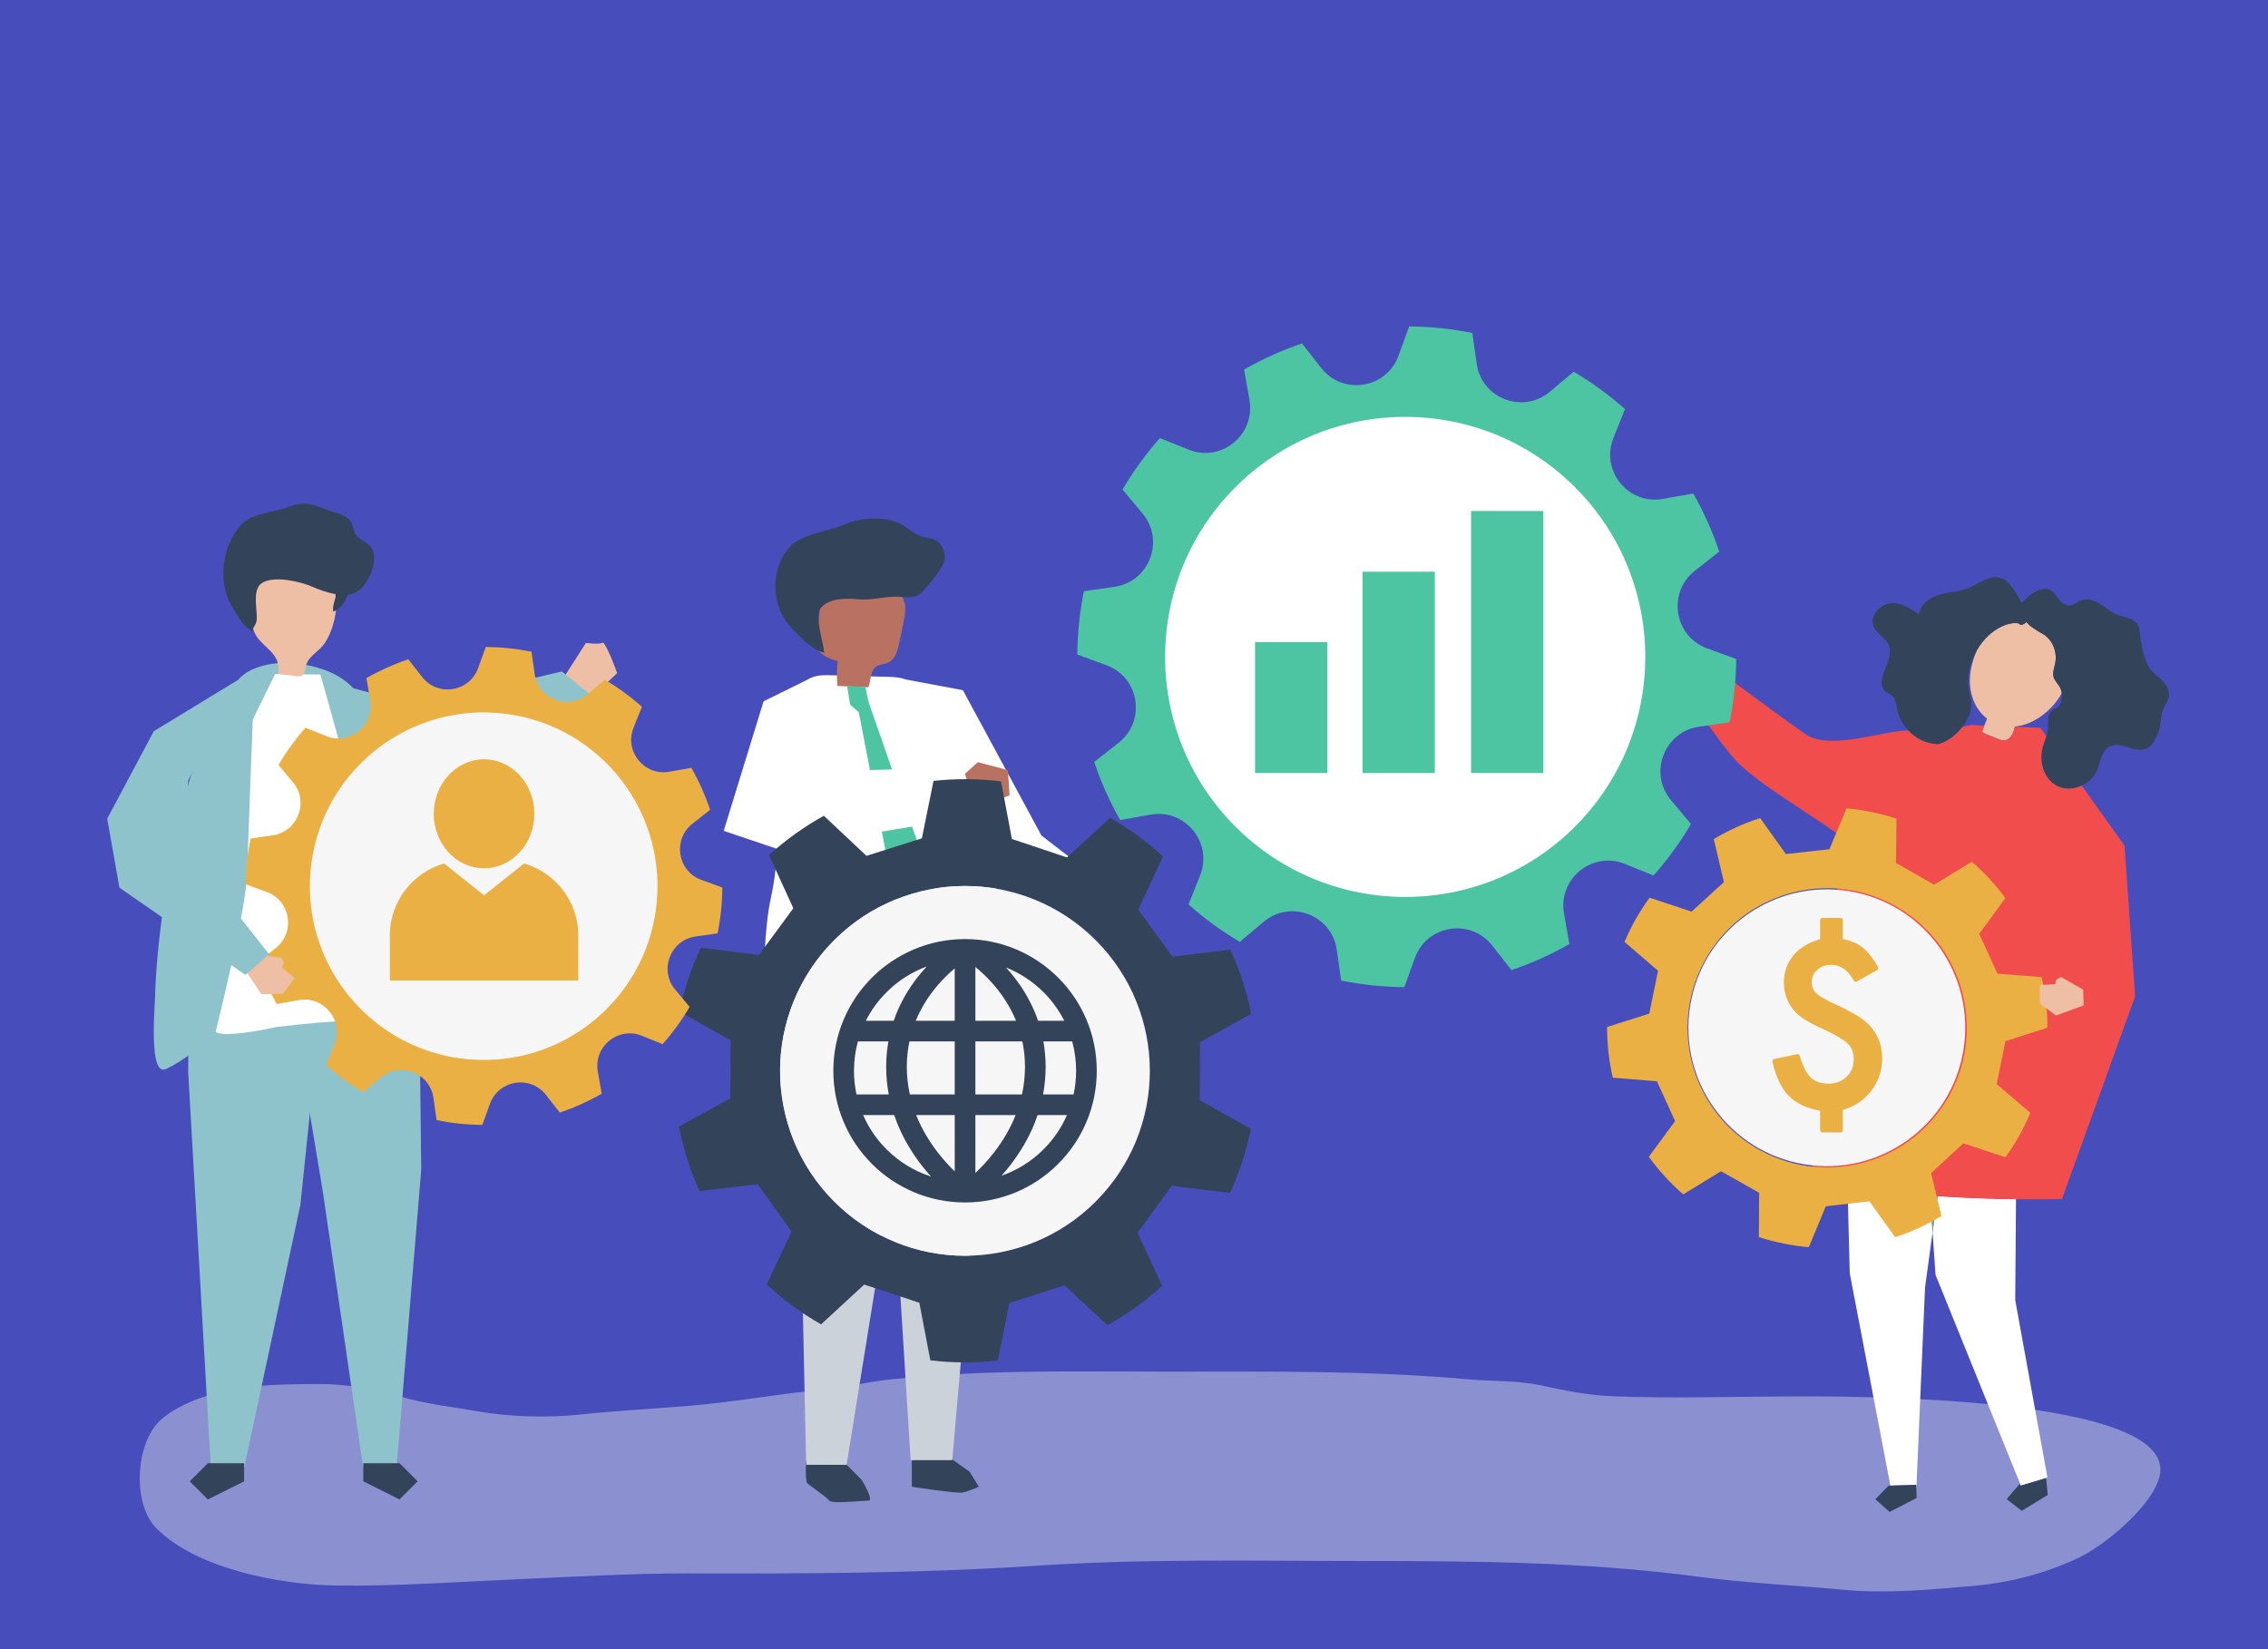 <?xml version="1.0" encoding="utf-8"?>
<!-- Generator: Adobe Illustrator 27.5.0, SVG Export Plug-In . SVG Version: 6.00 Build 0)  -->
<svg version="1.1" xmlns="http://www.w3.org/2000/svg" xmlns:xlink="http://www.w3.org/1999/xlink" x="0px" y="0px"
	 viewBox="0 0 1100 800" style="enable-background:new 0 0 1100 800;" xml:space="preserve">
<g id="background">
	<rect x="0" style="fill:#474EBB;" width="1100" height="800"/>
</g>
<g id="shadow">
	<g style="opacity:0.4;">
		<path style="fill:#F1F2F2;" d="M517.404,665.275c-28.7,0.085-57.4,0.768-86.049,3.927c-10.802,1.191-21.378,3.81-32.205,4.866
			c-21.626,2.11-42.865,6.047-64.568,7.863c-17.477,1.462-35.027,2.325-52.453,4.18c-16.338,1.739-34.425,1.338-50.637-1.536
			c-12.002-2.127-24.059-3.325-35.86-6.742c-13.201-3.823-27.542-6.555-41.296-6.457c-19.613,0.14-38.713,0.157-57.482,6.906
			c-6.589,2.369-14.654,6.264-19.658,11.236c-11.453,11.382-13.004,39.783-1.568,51.589c19.262,19.869,60.372,27.665,87.372,28.033
			c29.586,0.403,58.327-1.773,87.957-3.053c27.532-1.189,54.995-2.881,82.573-2.822c56.324,0.122,112.656,0,168.879-3.729
			c52.822-3.503,105.778-2.301,158.716-2.301c54.286,0,108.205,0.423,162.099,7.573c23.483,3.116,47.406,4.206,71.006,6.389
			c21.136,1.955,41.447-0.039,62.499-1.845c17.677-1.517,35.239-6.017,51.298-13.623c12.712-6.021,35.375-24.726,39.273-39.097
			c10.929-40.291-154.024-39.322-179.351-39.231c-28.333,0.102-56.89,1.025-85.2-0.045c-11.909-0.45-23.642-2.757-35.265-5.285
			c-11.577-2.518-23.241-1.878-34.981-2.936c-48.957-4.413-98.024-3.768-147.138-3.768
			C549.385,665.367,533.394,665.228,517.404,665.275z"/>
	</g>
</g>
<g id="objects">
	<g>
		<g>
			<g id="XMLID_84_">
				<g id="XMLID_90_">
					<path style="fill:none;" d="M954.576,330.016c0.162-5.126,1.703-10.265,4.308-14.742c-1.911,4.393-3.243,9.007-3.451,13.775
						c-0.319,7.307,2.355,15.038,8.209,19.477c0.033,0.025,0.068,0.048,0.101,0.073c-0.441,1.115-0.882,2.23-1.323,3.345
						l-6.536-0.265c-0.932,0.203-2.317,0.497-4.052,0.902c1.094-1.439,2.049-2.993,2.823-4.632
						C958.143,340.569,954.346,337.34,954.576,330.016z"/>
				</g>
				<g id="XMLID_89_">
					<path style="fill:none;" d="M999.969,336.236c0.22,1.553,0.069,3.191-0.495,4.697c-0.28,0.748-0.67,1.484-1.265,1.992
						c-0.738,0.629-1.701,0.84-2.5,1.372c-3.279,2.186-2.021,6.908-2.532,10.134c-0.145,0.916-0.384,1.801-0.662,2.674l-2.899-4.058
						l-12.404-0.503c0.008-0.034,0.016-0.067,0.023-0.101C986.387,351.602,995.282,344.752,999.969,336.236z"/>
				</g>
				<g id="XMLID_88_">
					<path style="fill:#816846;" d="M822.428,313.232l-5.357-4.532l-6.939,2.214l-3.981,5.795l1.817,4.947l5.635,3.266l-2.139,0.571
						l0.392,1.744l8.849,4.031c2.128-2.217,9.301-3.92,10.441-5.108l-5.919-5.085L822.428,313.232z"/>
				</g>
				<g id="XMLID_87_">
					<polygon style="fill:#33435A;" points="992.342,716.915 992.538,718.826 993.189,725.171 980.548,732.883 973.252,727.222 
						979.247,720.193 979.804,719.853 980.1,720.583 					"/>
				</g>
				<path style="fill:#FFFFFF;" d="M939.712,580.24c14.325,0.942,27.618,1.331,38.063,1.469l-0.372,48.98l15.621,86.022
					l-0.682,0.204l-12.242,3.669l-0.295-0.73l-41.05-101.417l-1.433-20.677L939.712,580.24z"/>
				<g id="XMLID_86_">
					<path style="fill:#FFFFFF;" d="M936.585,587.148l0.735,10.611l-3.669,26.886l-4.182,97.038l-0.071,0.002l-0.052-1.403
						l-12.492,0.381L897.141,617.64l-1.063-42.091c13.544,2.161,27.744,3.588,41.151,4.522L936.585,587.148z"/>
				</g>
				<g id="XMLID_85_">
					<path style="fill:#84A294;" d="M937.229,580.071c0.831,0.058,1.658,0.114,2.482,0.168l-2.391,17.519l-0.735-10.611
						L937.229,580.071z"/>
				</g>
				<polygon style="fill:#33435A;" points="915.992,720.689 916.854,720.662 929.346,720.282 929.398,721.685 929.584,726.656 
					916.469,733.438 909.554,727.267 				"/>
				<g>
					<path style="fill:#EFBFA5;" d="M962.42,351.944c0.441-1.115,0.882-2.23,1.323-3.345c-0.033-0.025-0.068-0.048-0.101-0.073
						c-5.854-4.439-8.528-12.17-8.209-19.477c0.208-4.768,1.54-9.381,3.451-13.774c1.462-2.513,3.256-4.82,5.338-6.792
						c3.768-3.571,8.868-6.408,13.85-6.235c2.025,0.071,1.182,1.649,3.631,0.402c0.331-0.168,0.72-0.514,1.11-0.945
						c0.358,0.393,0.607,0.67,0.675,0.741c2.352,2.446,4.949,3.615,7.771,5.388c4.282,2.692,6.586,8.414,5.559,13.808
						c-0.425,2.232-1.364,4.53-0.825,6.669c0.47,1.868,1.964,3.156,2.914,4.777c0.555,0.946,0.903,2.025,1.062,3.148
						c-4.687,8.516-13.582,15.366-22.734,16.206c-0.007,0.033-0.016,0.067-0.023,0.101c-0.122,0.542-0.248,1.082-0.399,1.61
						c-0.67,2.346-2.267,4.825-4.712,5c-1.117,0.08-2.202-0.348-3.24-0.767c-2.096-0.847-4.191-1.695-6.287-2.542
						c-0.429-0.173-0.903-0.391-1.064-0.823c-0.141-0.38,0.008-0.798,0.157-1.174C961.918,353.213,962.169,352.578,962.42,351.944z"
						/>
				</g>
				<g>
					<path style="fill:#33435A;" d="M917.296,292.605c4.956-0.298,9.336,2.603,13.365,5.4c0.718-4.875,5.406-8.234,9.906-9.549
						c4.5-1.316,9.236-1.307,13.636-3.029c5.289-2.07,10.512-6.642,15.764-5.153c4.727,1.341,7.678,7.089,10.617,12.192
						c0.078-0.082,0.155-0.165,0.232-0.245c2.263-2.352,4.729-4.608,7.645-5.813c9.429-3.897,8.347,7.872,15.593,7.249
						c1.748-0.151,3.228-1.535,4.877-2.261c3.116-1.372,6.586-0.285,9.374,1.41c2.788,1.695,5.247,3.989,8.247,5.255
						c2.664,1.124,5.677,1.403,8.161,2.893c3.731,2.239,2.966,6.289,3.629,9.98c0.734,4.086,1.857,9.59,4.066,12.982
						c1.592,2.444,4.056,4.04,6.122,6.035c2.066,1.995,3.843,4.775,3.402,7.828c-0.418,2.893-2.713,5.242-3.372,8.1
						c-0.904,4.272-0.438,6.58-2.343,10.818c-0.983,2.187-2.065,4.498-3.982,5.827c-2.527,1.752-5.745,1.292-8.516,0.453
						c-2.77-0.839-5.596-2.002-8.508-1.431c-6.315,1.238-5.968,7.478-8.236,12.375c-1.511,3.263-4.209,5.74-7.315,7.187
						c-3.989,1.858-8.652,2.016-12.347-0.044c-5.572-3.108-8.1-10.337-6.973-17.001c0.41-2.423,1.438-4.644,2.175-6.958
						c0.278-0.873,0.517-1.758,0.662-2.674c0.51-3.226-0.748-7.948,2.532-10.134c0.799-0.532,1.762-0.742,2.499-1.372
						c0.596-0.509,0.985-1.244,1.266-1.992c0.564-1.506,0.716-3.144,0.495-4.697c-0.159-1.123-0.507-2.202-1.062-3.148
						c-0.95-1.621-2.444-2.909-2.914-4.777c-0.538-2.139,0.401-4.437,0.825-6.669c1.027-5.395-1.277-11.117-5.559-13.808
						c-2.822-1.774-5.419-2.942-7.771-5.388c-0.068-0.071-0.317-0.348-0.675-0.741c-0.391,0.431-0.78,0.777-1.11,0.945
						c-2.449,1.247-1.605-0.331-3.631-0.402c-4.982-0.173-10.082,2.664-13.85,6.235c-2.082,1.973-3.876,4.28-5.338,6.792
						c-2.605,4.477-4.147,9.615-4.308,14.742c-0.231,7.324,3.567,10.553,0.079,17.933c-0.774,1.639-1.729,3.193-2.823,4.632
						c-2.992,3.937-7.056,6.995-11.557,8.422c-0.512,0.002-1.021-0.022-1.527-0.063c-2.54-0.202-4.994-0.924-7.251-2.067
						c-2.25-1.14-4.304-2.695-6.042-4.576c-2.609-2.822-4.512-6.369-5.322-10.314c-0.441-2.148-0.652-4.526-2.063-6.079
						c-1.136-1.25-2.87-1.734-4.032-2.956c-4.836-5.083,4.394-14.309,2.317-21.293c-1.314-4.415-6.745-6.138-7.926-10.604
						C907.111,298.064,912.34,292.903,917.296,292.605z"/>
				</g>
				<g>
					<g>
						<path style="fill:#F24D4D;" d="M812.802,328.606c0.368-0.067,17.113,26.817,28.785,39.951
							c10.655,11.99,43.274,30.044,55.448,40.488c-3.853,13.551-7.822,28.852-10.691,42.468
							c-18.26,86.66-5.551,121.197-5.551,121.197c4.941,1.065,10.065,2.006,15.286,2.839c13.544,2.161,27.744,3.588,41.151,4.522
							c0.831,0.058,1.658,0.114,2.482,0.168c14.325,0.941,27.618,1.331,38.063,1.469c13.535,0.179,22.289-0.06,22.289-0.06
							l35.492-98.392l-5.17-73.133l-20.725-29.015c-3.989,1.858-8.652,2.016-12.347-0.044c-5.572-3.108-8.1-10.337-6.973-17.001
							c0.41-2.423,1.438-4.644,2.175-6.958l-2.899-4.058l-12.404-0.503c-0.122,0.542-0.248,1.082-0.399,1.61
							c-0.67,2.346-2.267,4.825-4.712,5c-1.117,0.08-2.202-0.348-3.24-0.767c-2.096-0.847-4.191-1.695-6.287-2.542
							c-0.429-0.173-0.903-0.391-1.064-0.823c-0.141-0.38,0.008-0.798,0.157-1.174c0.251-0.634,0.502-1.269,0.753-1.903
							l-6.536-0.265c-0.932,0.203-2.317,0.497-4.052,0.902c-2.992,3.937-7.056,6.995-11.557,8.422
							c-0.512,0.002-1.021-0.022-1.527-0.063c-2.54-0.202-4.994-0.924-7.251-2.067c-2.25-1.14-4.304-2.695-6.042-4.576
							c-14.201,0.609-37.075,9.513-49.168,2.217c-3.939-2.376-45.534-32.91-44.547-33.066c-0.003,0.001-16.844,4.777-18.463,5.071
							C812.98,328.574,812.804,328.606,812.802,328.606z"/>
					</g>
				</g>
			</g>
			<g>
				<g>
					<path style="fill:#EBB044;" d="M972.632,561.363c2.428-3.372,4.715-6.891,6.771-10.582c2.021-3.575,3.78-7.253,5.32-10.962
						L968.427,525.9l4.193-20.829l20.403-6.554c0.013-8.295-0.962-16.523-2.843-24.531l-21.384-1.659l-8.877-19.308l12.667-17.325
						c-4.654-6.396-10.061-12.355-16.196-17.675l-18.351,11.146l-18.458-10.55l0.204-21.476c-7.957-2.625-16.076-4.284-24.21-4.984
						l-8.282,19.797l-21.138,2.342l-12.467-17.441c-7.82,2.505-15.374,5.908-22.485,10.201l4.918,20.849l-15.685,14.325
						l-20.348-6.768c-2.498,3.415-4.86,7.02-7.005,10.837c-1.936,3.497-3.651,7.035-5.182,10.623l16.271,13.974l-4.261,20.815
						l-20.465,6.473c-0.003,8.305,0.915,16.583,2.789,24.607l21.385,1.73l8.822,19.334l-12.745,17.283
						c4.797,6.61,10.353,12.758,16.687,18.225l18.326-11.214l18.502,10.472l-0.159,21.472c7.972,2.591,16.101,4.208,24.239,4.892
						l8.223-19.818l21.126-2.434l12.512,17.406c7.844-2.541,15.393-5.96,22.473-10.262l-5.024-20.843l15.653-14.416L972.632,561.363
						z M851.247,556.575c-32.026-19.314-42.33-60.933-23.016-92.958c19.314-32.025,60.933-42.33,92.958-23.017
						c32.026,19.314,42.33,60.933,23.017,92.958S883.273,575.889,851.247,556.575z"/>
					
						<ellipse transform="matrix(0.16 -0.987 0.987 0.16 252.144 1293.498)" style="fill:#F6F6F6;" cx="886.234" cy="498.569" rx="67.142" ry="67.142"/>
				</g>
				<path style="fill:#EBB044;" d="M900.473,492.52L900.473,492.52c-2.727-1.674-6.221-3.482-10.388-5.377
					c-4.663-2.098-7.778-3.913-9.259-5.396c-1.428-1.427-2.123-3.18-2.123-5.357c0-2.397,0.866-4.339,2.648-5.936
					c1.813-1.626,4.049-2.417,6.835-2.417c4.511,0,8.091,2.52,10.943,7.703c0.128,0.233,0.344,0.405,0.599,0.478
					c0.256,0.074,0.529,0.042,0.761-0.088l10.018-5.6c0.48-0.269,0.652-0.875,0.384-1.356c-2.384-4.275-4.941-7.504-7.601-9.597
					c-2.51-1.974-5.715-3.339-9.535-4.061v-9.232c0-0.551-0.447-0.997-0.997-0.997h-8.991c-0.551,0-0.997,0.447-0.997,0.997v9.307
					c-2.554,0.721-4.889,1.688-6.951,2.879c-2.278,1.318-4.222,2.901-5.779,4.708c-1.561,1.813-2.77,3.859-3.596,6.083
					c-0.825,2.224-1.244,4.657-1.244,7.231c0,5.434,1.762,10.169,5.215,14.048c2.207,2.642,6.609,5.419,13.451,8.487
					c3.172,1.452,5.809,2.808,7.837,4.031c2.003,1.209,3.529,2.299,4.517,3.222c1.908,1.878,2.836,4.317,2.836,7.458
					c0,3.551-1.127,6.358-3.444,8.58c-2.364,2.268-5.23,3.37-8.763,3.37c-3.596,0-6.499-0.984-8.594-2.893
					c-2.097-2.096-3.914-5.705-5.4-10.726c-0.147-0.497-0.651-0.799-1.16-0.693l-11.302,2.363c-0.262,0.055-0.491,0.212-0.635,0.438
					c-0.144,0.225-0.192,0.499-0.133,0.76c1.712,7.515,4.429,13.174,8.076,16.821c3.511,3.512,8.578,5.888,15.069,7.07v9.487
					c0,0.551,0.446,0.997,0.997,0.997h8.991c0.551,0,0.997-0.447,0.997-0.997v-9.878c5.635-1.647,10.228-4.699,13.659-9.08
					c3.618-4.611,5.453-10.004,5.453-16.028c0-6.156-2.042-11.483-6.057-15.818C905.383,495.905,903.251,494.225,900.473,492.52z"/>
			</g>
			<g id="XMLID_83_">
				<polygon style="fill:#EFBFA5;" points="1010.355,480.076 1010.6,487.716 997.116,492.624 989.344,486.736 989.339,477.842 
					996.842,477.424 997.077,475.468 999.534,473.887 				"/>
			</g>
		</g>
		<g>
			<polygon style="fill:#DAC5A9;" points="534.669,446.021 538.217,457.415 544.123,462.313 546.031,460.544 544.217,456.084 
				556.512,464.34 562.467,460.457 553.415,445.099 539.221,436.942 			"/>
			<polygon style="fill:#FFFFFF;" points="439.179,329.598 467.018,334.806 505.087,405.272 549.985,439.952 536.951,454.615 
				488.696,426.303 437.955,351.046 			"/>
			<g>
				<path style="fill:#33435A;" d="M456.811,704.396l13.454,9.53l4.485,7.288c0,0-5.045,2.242-7.848,2.803
					c-2.803,0.561-24.666-2.803-24.666-2.803V708.32L456.811,704.396z"/>
				<path style="fill:#33435A;" d="M410.609,710.562l7.288,7.288c0,0,6.167,10.091,3.363,10.091c-2.803,0-17.939,1.682-19.06,0
					c-1.121-1.682-9.53-7.288-10.651-8.409c-1.121-1.121-0.603-10.952-0.603-10.952L410.609,710.562z"/>
				<path style="fill:#CCD2D9;" d="M436.397,513.792l-9.53,95.863l-16.257,100.908h-19.621l-2.243-105.393
					c0,0-15.946-86.606-17.628-115.197L436.397,513.792z"/>
				<polygon style="fill:#CCD2D9;" points="478.674,515.473 461.856,708.32 441.674,708.32 435.508,609.654 423.922,522.301 
					468.023,470.625 				"/>
				<path style="fill:#FFFFFF;" d="M482.666,425.967c-3.153-11.164-5.645-22.5-7.78-33.892c-1.862-9.939-2.596-20.638-6.986-29.905
					c-4.39-9.267-12.682-16.287-19.083-24.167c-2.712-3.338-5.606-6.813-9.638-8.404c-2.763-1.091-5.811-1.189-8.787-1.273
					c-9.027-0.255-18.054-0.51-27.082-0.765c-3.291-0.093-6.714-0.161-9.714,1.172c-4.496,1.999-7.037,6.642-9.259,10.975
					c-5.674,11.065-6.72,23.338-7.228,35.844c0.017,0.117,2.604,33.684-3.268,60.252c-5.844,26.44-3.775,96.827,1.825,93.88
					c6.973-3.67,14.95-5.62,22.773-6.985c11.031-1.983,22.293-3.243,33.536-3.553l19.79,1.497h11.943
					c7.168,0.78,6.579,3.196,13.946,2.694C482.367,523.015,485.607,436.381,482.666,425.967z"/>
				<g>
					<path style="fill:#B97262;" d="M421.17,333.402c-5.024-0.218-10.048-0.436-15.072-0.655c-0.271-4.001-0.221-8.025,0.148-12.018
						c-4.246-1.233-9.18-3.162-10.148-7.477c-0.305-1.359-0.145-2.774,0.016-4.157c0.665-5.719,1.329-11.437,1.994-17.156
						c0.23-1.978,0.478-4.015,1.45-5.752c1.706-3.049,5.263-4.539,8.667-5.326c8.687-2.009,18.35-0.639,25.47,4.728
						c1.895,1.428,3.633,3.176,4.555,5.362c1.421,3.372,0.711,7.217-0.02,10.802c-0.676,3.309-1.351,6.618-2.026,9.927
						c-0.777,3.806-1.962,8.149-5.499,9.756c-1.878,0.853-4.155,0.761-5.832,1.962C421.917,325.518,422.583,330.051,421.17,333.402z
						"/>
					<path style="fill:#33435A;" d="M449.006,260.726c-1.115-0.199-2.253-0.434-3.406-0.936c-3.64-1.584-6.19-4.761-10.055-6.248
						c-7.817-3.007-17.622-2.571-25.301,0.659c-7.349,3.091-17.378,4.28-23.955,8.433c-2.746,1.734-4.871,4.324-6.483,7.144
						c-5.583,9.771-4.896,22.777,1.687,31.904c1.477,2.048,3.211,3.898,5.022,5.656c3.75,3.64,8.243,8.142,13.188,9.294
						c-0.125-4.359-4.852-17.864-1.707-21.617c4.17-4.976,12.355-4.849,18.22-4.3c6.989,0.654,12.742-1.59,19.712-1.241
						c3.55,0.178,7.564,0.891,10.287-1.395c3.147-2.643,9.799-11.036,11.377-14.72c1.382-3.225,0.46-7.197-1.941-9.755
						C453.579,261.399,451.341,261.142,449.006,260.726z"/>
				</g>
			</g>
			<g>
				<path style="fill:#4EC5A2;" d="M453.007,432.743c0-1.557-0.294-3.096-0.889-4.535c-2.661-6.439-30.654-87.078-30.654-87.078
					s-1.128-4.174-1.654-7.852l-8.97-0.561l1.476,9.161l4.203,3.608c0,0,17.204,88.803,17.306,90.358l12.754,15.773L453.007,432.743
					z"/>
			</g>
			<g>
				<polygon style="fill:#B97262;" points="488.842,373.58 489.657,385.77 472.431,392.914 468.058,375.3 474.276,369.711 				"/>
				<polygon style="fill:#FFFFFF;" points="393.596,328.732 370.341,340.199 351.01,403.044 377.086,411.844 475.53,395.437 
					466.403,372.268 391.365,374.425 				"/>
			</g>
		</g>
		<g>
			<path style="fill:#EFBFA5;" d="M274.836,341.292l-2.36-11.111l11.695-18.302c0,0,6.422,0.843,7.986-0.058
				c1.564-0.901,7.179,14.71,7.179,14.71l-11.163,10.526L274.836,341.292z"/>
			<g>
				<polygon style="fill:#8EC3CB;" points="171.426,333.904 202.557,342.193 272.476,325.715 287.659,338.023 232.554,367.656 
					163.32,374.047 				"/>
				<g>
					<g>
						<g>
							<polygon style="fill:#8EC3CB;" points="203.009,455.217 204.306,567.365 192.354,711.734 176.104,711.734 156.659,578.541 
								134.422,445.118 							"/>
							<polygon style="fill:#33435A;" points="176.198,718.587 193.77,727.373 202.557,718.587 193.77,709.8 176.198,709.8 							
								"/>
						</g>
						<g>
							<polygon style="fill:#8EC3CB;" points="91.595,455.217 91.276,520.099 102.236,711.734 118.486,711.734 145.67,584.566 
								160.182,445.118 							"/>
							<polygon style="fill:#33435A;" points="118.392,718.587 100.82,727.373 92.033,718.587 100.82,709.8 118.392,709.8 							
								"/>
						</g>
					</g>
					<path style="fill:#8EC3CB;" d="M74.695,494.284c-0.348,10.294-0.125,24.064,4.21,24.578c0.811,0.096,1.594-0.263,2.308-0.61
						c7.536-3.661,12.909-8.837,20.339-12.375c7.786-3.707,16.635-5.647,25.284-6.986c12.899-2.06,26.011-3.298,38.994-3.413
						c11.158-0.099,22.761,4.991,33.309,7.79c4.06,1.077,7.363,4.036,10.736,6.357c4.982,3.427,7.166,4.785,6.487-2.218
						c-1.109-11.428-2.26-22.852-3.666-34.247c-2.804-22.728-6.621-45.403-13.079-67.405c-2.467-8.406-5.313-16.694-8.158-24.979
						c-3.465-10.089-6.929-20.179-10.394-30.268c-4.306-12.54-11.573-21.373-24.299-25.759c-10.997-3.791-24.657-4.828-35.354,0.479
						c-11.89,5.898-17.546,25.994-23.322,36.733c-5.062,9.41-11.443,35.077-13.338,45.223c-2.281,12.211-4.387,24.364-6.046,36.485
						c-1.837,13.425-3.132,26.81-3.507,40.117C75.158,485.255,74.862,489.368,74.695,494.284z"/>
					<path style="fill:#FFFFFF;" d="M133.433,326.999l21.96,0.209c0,0,23.565,82.351,24.43,96.544
						c0.85,13.934,6.806,70.43,6.806,70.43s-24.32,0.573-52.342,3.987c-27.394,5.862-29.696,2.396-29.696,2.396
						s14.785-59.38,15.275-76.44c0.502-17.45,2.735-75.082,2.735-75.082L133.433,326.999z"/>
					<g>
						<path style="fill:#EFBFA5;" d="M146.75,327.427c-0.258,0.224-0.555,0.4-0.898,0.513c-0.682,0.225-1.423,0.143-2.136,0.058
							c-2.905-0.344-5.81-0.687-8.715-1.031c0.958-8.896-4.242-10.908-9.309-16.629c-5.136-5.801-3.555-13.621-3.267-20.719
							c0.082-1.977,0.179-4.013,1.015-5.807c1.467-3.147,4.882-4.885,8.198-5.915c8.461-2.629,18.138-1.982,25.588,2.814
							c1.983,1.277,3.834,2.88,4.908,4.979c1.656,3.237,1.235,7.099,0.773,10.706c-0.71,5.543-2.35,10.987-5.484,15.659
							c-2.92,4.353-8.488,6.437-9.127,11.661C148.129,325.065,147.721,326.583,146.75,327.427z"/>
						<g>
							<path style="fill:#33435A;" d="M162.662,289.953c-0.494,2.236-1.536,4.498-0.993,6.721c3.551-1.205,5.871-4.837,7.129-8.529
								c0.57-1.673,0.984-3.445,0.841-5.216c-0.143-1.771-0.912-3.549-2.31-4.55c-1.951-1.396-5.45-0.848-6.008,1.683
								C160.757,282.613,163.405,286.59,162.662,289.953z"/>
							<path style="fill:#33435A;" d="M181.513,270.317c-0.084-2.679-1.105-5.072-3.498-6.689c-2.063-1.393-4.442-2.549-5.696-4.765
								c-0.973-1.72-1.116-3.848-2.08-5.573c-1.746-3.123-5.535-4.042-8.831-5.101c-8.246-2.648-12.686-5.706-21.421-2.315
								c-6.21,2.41-14.233,2.733-19.997,6.249c-2.407,1.468-4.455,3.827-6.135,6.455c-5.823,9.103-7.22,21.904-3.428,31.399
								c0.849,2.126,1.927,4.08,3.08,5.951c2.306,3.742,4.775,8.346,8.857,10.178c0.257-1.763,1.57-2.736,1.981-4.469
								c0.296-1.247,0.197-2.554,0.132-3.838c-0.251-4.992-1.782-12.886,3.204-15.362c6.304-3.13,18.13-0.307,24.202,2.344
								c5.373,2.345,14.44,5.395,20.168,2.884C177.369,285.333,181.693,276.039,181.513,270.317z"/>
						</g>
					</g>
				</g>
			</g>
		</g>
		<g>
			<g>
				<g>
					<g>
						<g>
							<g>
								<path style="fill:#4EC5A2;" d="M716.201,176.412l-2.113-14.888c-5.01-1.008-10.094-1.788-15.242-2.323
									c-5.148-0.535-10.284-0.817-15.394-0.861l-5.129,14.136c-5.834,16.079-27.011,19.475-37.536,6.019l-9.294-11.882
									c-9.707,3.274-19.109,7.499-28.091,12.642l2.606,14.827c2.961,16.846-13.692,30.405-29.518,24.035l-13.93-5.607
									c-6.865,7.759-12.92,16.12-18.11,24.976l9.681,11.567c10.963,13.099,3.296,33.189-13.591,35.61l-14.846,2.129
									c-1.008,5.026-1.789,10.125-2.326,15.289c-0.537,5.164-0.821,10.315-0.868,15.44l14.091,5.136
									c16.028,5.842,19.401,27.079,5.978,37.643l-11.853,9.329c3.258,9.734,7.464,19.16,12.588,28.166l14.785-2.623
									c16.798-2.98,30.307,13.714,23.945,29.591l-5.599,13.975c7.732,6.881,16.064,12.949,24.891,18.148l11.539-9.717
									c13.067-11.004,33.093-3.326,35.496,13.609l2.113,14.889c5.01,1.008,10.094,1.788,15.242,2.323
									c5.148,0.535,10.284,0.817,15.394,0.861l5.13-14.136c5.834-16.079,27.011-19.475,37.536-6.019l9.294,11.882
									c9.707-3.274,19.109-7.498,28.091-12.642l-2.606-14.828c-2.961-16.846,13.692-30.405,29.518-24.034l13.93,5.607
									c6.865-7.759,12.92-16.12,18.11-24.976l-9.681-11.567c-10.963-13.099-3.296-33.189,13.591-35.61l14.846-2.129
									c1.008-5.026,1.789-10.125,2.326-15.289c0.536-5.164,0.821-10.315,0.868-15.44l-14.091-5.136
									c-16.028-5.842-19.401-27.079-5.978-37.643l11.853-9.329c-3.258-9.734-7.464-19.161-12.588-28.166l-14.785,2.623
									c-16.798,2.98-30.307-13.714-23.945-29.59l5.6-13.975c-7.732-6.881-16.064-12.948-24.891-18.148l-11.539,9.717
									C738.63,201.025,718.604,193.347,716.201,176.412z M796.425,330.456c-6.571,63.231-63.002,109.178-126.042,102.627
									c-63.04-6.551-108.817-63.12-102.246-126.351c6.571-63.231,63.002-109.178,126.042-102.627
									C757.219,210.656,802.996,267.226,796.425,330.456z"/>
							</g>
						</g>
					</g>
				</g>
				
					<ellipse transform="matrix(0.707 -0.707 0.707 0.707 -25.655 575.317)" style="fill:#FFFFFF;" cx="681.641" cy="318.627" rx="116.457" ry="116.457"/>
			</g>
			<g>
				<rect x="660.825" y="277.344" style="fill:#4EC5A2;" width="35.068" height="97.651"/>
				<rect x="608.707" y="311.434" style="fill:#4EC5A2;" width="35.068" height="63.561"/>
				<rect x="713.475" y="247.873" style="fill:#4EC5A2;" width="35.068" height="127.123"/>
			</g>
		</g>
		<g>
			<g>
				<path style="fill:#33435A;" d="M596.555,578.71c2.283-5.007,4.345-10.168,6.062-15.494c1.702-5.166,3.037-10.397,4.08-15.613
					l-24.761-13.871l0.069-28.139l24.811-13.782c-2.125-10.777-5.516-21.214-10.027-31.131l-28.205,3.366l-16.517-22.789
					l11.98-25.775c-7.696-7.107-16.259-13.451-25.602-18.777l-20.96,19.217l-26.7-8.938l-5.281-27.949
					c-11.014-1.355-21.988-1.414-32.735-0.222l-5.647,27.854l-26.853,8.5l-20.697-19.437c-9.51,5.273-18.445,11.643-26.573,19.056
					l11.772,25.812l-16.676,22.658l-28.179-3.538c-2.363,5.08-4.501,10.374-6.301,15.886c-1.612,5.042-2.926,10.081-3.989,15.137
					l24.744,13.95l-0.16,28.138L329.3,546.522c2.14,10.789,5.47,21.305,9.977,31.244l28.225-3.274l16.451,22.836l-12.093,25.741
					c7.938,7.347,16.742,13.899,26.382,19.364l20.91-19.298l26.737,8.825l5.337,27.933c11.024,1.307,22,1.309,32.749,0.096
					l5.565-27.867l26.813-8.617l20.747,19.379c9.533-5.326,18.456-11.716,26.541-19.133l-11.908-25.777l16.61-22.767L596.555,578.71
					z M437.646,603.833c-46.586-16.819-70.718-68.219-53.899-114.805c16.818-46.586,68.218-70.718,114.805-53.9
					c46.587,16.819,70.718,68.219,53.9,114.805C535.633,596.521,484.233,620.652,437.646,603.833z"/>
				
					<ellipse transform="matrix(0.707 -0.707 0.707 0.707 -230.226 483.148)" style="fill:#F6F6F6;" cx="468.099" cy="519.481" rx="89.681" ry="89.681"/>
			</g>
			<path style="fill:#33435A;" d="M526.916,494.559c-3.218-7.607-7.823-14.438-13.688-20.303
				c-5.865-5.865-12.696-10.471-20.304-13.689c-7.879-3.333-16.245-5.022-24.866-5.022c-8.622,0-16.989,1.69-24.867,5.022
				c-7.607,3.218-14.438,7.823-20.304,13.689c-5.865,5.865-10.47,12.695-13.688,20.303c-3.332,7.879-5.022,16.246-5.022,24.867
				c0,8.622,1.69,16.988,5.022,24.867c3.218,7.607,7.823,14.438,13.688,20.304c5.866,5.865,12.697,10.471,20.304,13.687
				c7.879,3.333,16.246,5.023,24.867,5.023c8.621,0,16.986-1.69,24.866-5.023c7.607-3.217,14.439-7.822,20.304-13.688
				c5.866-5.865,10.471-12.696,13.688-20.303c3.333-7.88,5.022-16.246,5.022-24.867
				C531.938,510.806,530.249,502.439,526.916,494.559z M506.055,505.189h13.978c1.255,4.613,1.891,9.396,1.891,14.237
				c0,3.869-0.41,7.723-1.219,11.475h-14.816c0.831-4.415,1.253-8.907,1.253-13.385C507.141,513.367,506.775,509.23,506.055,505.189
				z M473.064,530.901v-25.712h22.79c0.845,4.016,1.272,8.156,1.272,12.326c0,4.482-0.491,8.978-1.459,13.385H473.064z
				 M492.493,541.154c-2.484,6.175-5.96,12.174-10.33,17.83c-3.197,4.137-6.411,7.489-9.099,10.01v-28.079h19.525
				C492.557,540.995,492.525,541.075,492.493,541.154z M489.95,565.284c4.968-6.397,8.931-13.215,11.782-20.264
				c0.539-1.334,1.049-2.71,1.52-4.105h14.229c-2.682,6.178-6.487,11.752-11.335,16.6c-5.813,5.813-12.775,10.172-20.404,12.817
				C487.204,568.696,488.61,567.01,489.95,565.284z M487.888,469.318c6.793,2.69,13.008,6.768,18.259,12.019v-0.001
				c4.1,4.101,7.468,8.745,10.038,13.838h-12.714c-0.54-1.585-1.134-3.143-1.773-4.648c-2.877-6.776-6.88-13.186-11.898-19.053
				C489.178,470.746,488.54,470.027,487.888,469.318z M492.786,495.174h-19.722V469.08c2.673,2.17,5.894,5.124,9.126,8.903
				c4.352,5.088,7.815,10.626,10.291,16.458C492.584,494.682,492.685,494.927,492.786,495.174z M444.406,494.565
				c2.454-5.814,5.886-11.337,10.202-16.415c2.958-3.482,5.937-6.279,8.442-8.379v25.403h-18.897
				C444.237,494.969,444.321,494.766,444.406,494.565z M419.929,495.174c2.57-5.092,5.939-9.737,10.039-13.837
				c5.589-5.589,12.246-9.837,19.536-12.508c-0.81,0.866-1.598,1.749-2.365,2.644c-5.018,5.867-9.021,12.277-11.898,19.053
				c-0.639,1.505-1.233,3.063-1.773,4.648H419.929z M433.687,540.915c0.471,1.395,0.981,2.771,1.521,4.105
				c2.85,7.049,6.814,13.867,11.782,20.264c1.448,1.864,2.972,3.683,4.563,5.443c-8.092-2.592-15.462-7.09-21.585-13.212
				c-4.848-4.847-8.652-10.422-11.335-16.6H433.687z M444.351,540.915h18.699v27.298c-2.423-2.339-5.288-5.384-8.151-9.071
				c-4.401-5.668-7.904-11.682-10.408-17.876C444.444,541.149,444.397,541.032,444.351,540.915z M463.051,505.189v25.712h-21.777
				c-0.969-4.409-1.461-8.904-1.461-13.385c0-4.169,0.428-8.309,1.273-12.326H463.051z M431.052,530.901h-15.641
				c-0.81-3.752-1.22-7.606-1.22-11.475c0-4.841,0.636-9.623,1.892-14.237h14.803c-0.721,4.041-1.086,8.177-1.086,12.326
				C429.8,521.994,430.22,526.486,431.052,530.901z"/>
		</g>
		<g>
			<g>
				<g>
					<g>
						<g>
							<g>
								<path style="fill:#EBB044;" d="M259.312,326.904l-1.529-10.77c-3.624-0.729-7.302-1.293-11.026-1.68
									c-3.724-0.387-7.439-0.591-11.136-0.623l-3.711,10.226c-4.221,11.631-19.54,14.088-27.153,4.354l-6.723-8.595
									c-7.022,2.368-13.823,5.424-20.32,9.145l1.885,10.726c2.142,12.186-9.905,21.995-21.353,17.386l-10.077-4.056
									c-4.966,5.613-9.346,11.661-13.101,18.067l7.003,8.367c7.931,9.475,2.384,24.008-9.831,25.76l-10.739,1.54
									c-0.729,3.635-1.294,7.324-1.682,11.06c-0.388,3.735-0.594,7.461-0.628,11.169l10.193,3.715
									c11.594,4.226,14.034,19.589,4.324,27.231l-8.574,6.749c2.357,7.041,5.4,13.86,9.106,20.375l10.696-1.897
									c12.151-2.156,21.924,9.92,17.322,21.405l-4.051,10.109c5.594,4.977,11.62,9.367,18.006,13.128l8.347-7.029
									c9.452-7.96,23.939-2.406,25.677,9.845l1.529,10.77c3.624,0.729,7.302,1.293,11.026,1.68
									c3.724,0.387,7.439,0.591,11.136,0.623l3.711-10.226c4.221-11.631,19.539-14.088,27.153-4.354l6.723,8.595
									c7.022-2.368,13.823-5.424,20.32-9.145l-1.885-10.726c-2.142-12.186,9.905-21.995,21.353-17.386l10.077,4.056
									c4.966-5.613,9.346-11.661,13.101-18.067l-7.003-8.367c-7.931-9.475-2.384-24.008,9.831-25.76l10.739-1.54
									c0.729-3.635,1.294-7.324,1.682-11.06c0.388-3.735,0.594-7.461,0.628-11.169l-10.193-3.715
									c-11.594-4.226-14.034-19.589-4.325-27.231l8.574-6.748c-2.357-7.041-5.4-13.861-9.106-20.375l-10.696,1.898
									c-12.151,2.156-21.924-9.92-17.322-21.405l4.051-10.109c-5.593-4.978-11.621-9.367-18.006-13.128l-8.347,7.029
									C275.537,344.709,261.051,339.155,259.312,326.904z M317.345,438.337c-4.753,45.74-45.574,78.978-91.176,74.239
									c-45.602-4.739-78.716-45.66-73.963-91.4c4.753-45.74,45.574-78.978,91.176-74.239
									C288.984,351.676,322.098,392.597,317.345,438.337z"/>
							</g>
						</g>
					</g>
				</g>
				
					<ellipse transform="matrix(0.083 -0.997 0.997 0.083 -213.324 627.805)" style="fill:#F6F6F6;" cx="234.293" cy="429.757" rx="84.259" ry="84.259"/>
			</g>
			<g>
				<path style="fill:#EBB044;" d="M254.178,418.867l-19.403,15.442l-19.403-15.442c-15.137,4.353-26.298,18.352-26.298,34.84
					v21.927h91.403v-21.927C280.476,437.219,269.315,423.221,254.178,418.867z"/>
				<ellipse style="fill:#EBB044;" cx="234.775" cy="394.772" rx="24.393" ry="26.436"/>
			</g>
		</g>
		<g>
			<g id="XMLID_82_">
				<polygon style="fill:#EFBFA5;" points="123.31,462.981 118.226,469.42 126.738,482.257 137.202,482.129 142.878,474.454 
					136.667,469.308 137.711,467.469 136.598,464.538 				"/>
			</g>
			<g id="XMLID_81_">
				<polygon style="fill:#8EC3CB;" points="115.372,329.853 74.583,354.726 52,397.126 57.931,430.612 119.05,472.951 
					130.552,462.895 89.69,411.242 91.276,378.6 				"/>
			</g>
		</g>
	</g>
</g>
</svg>

